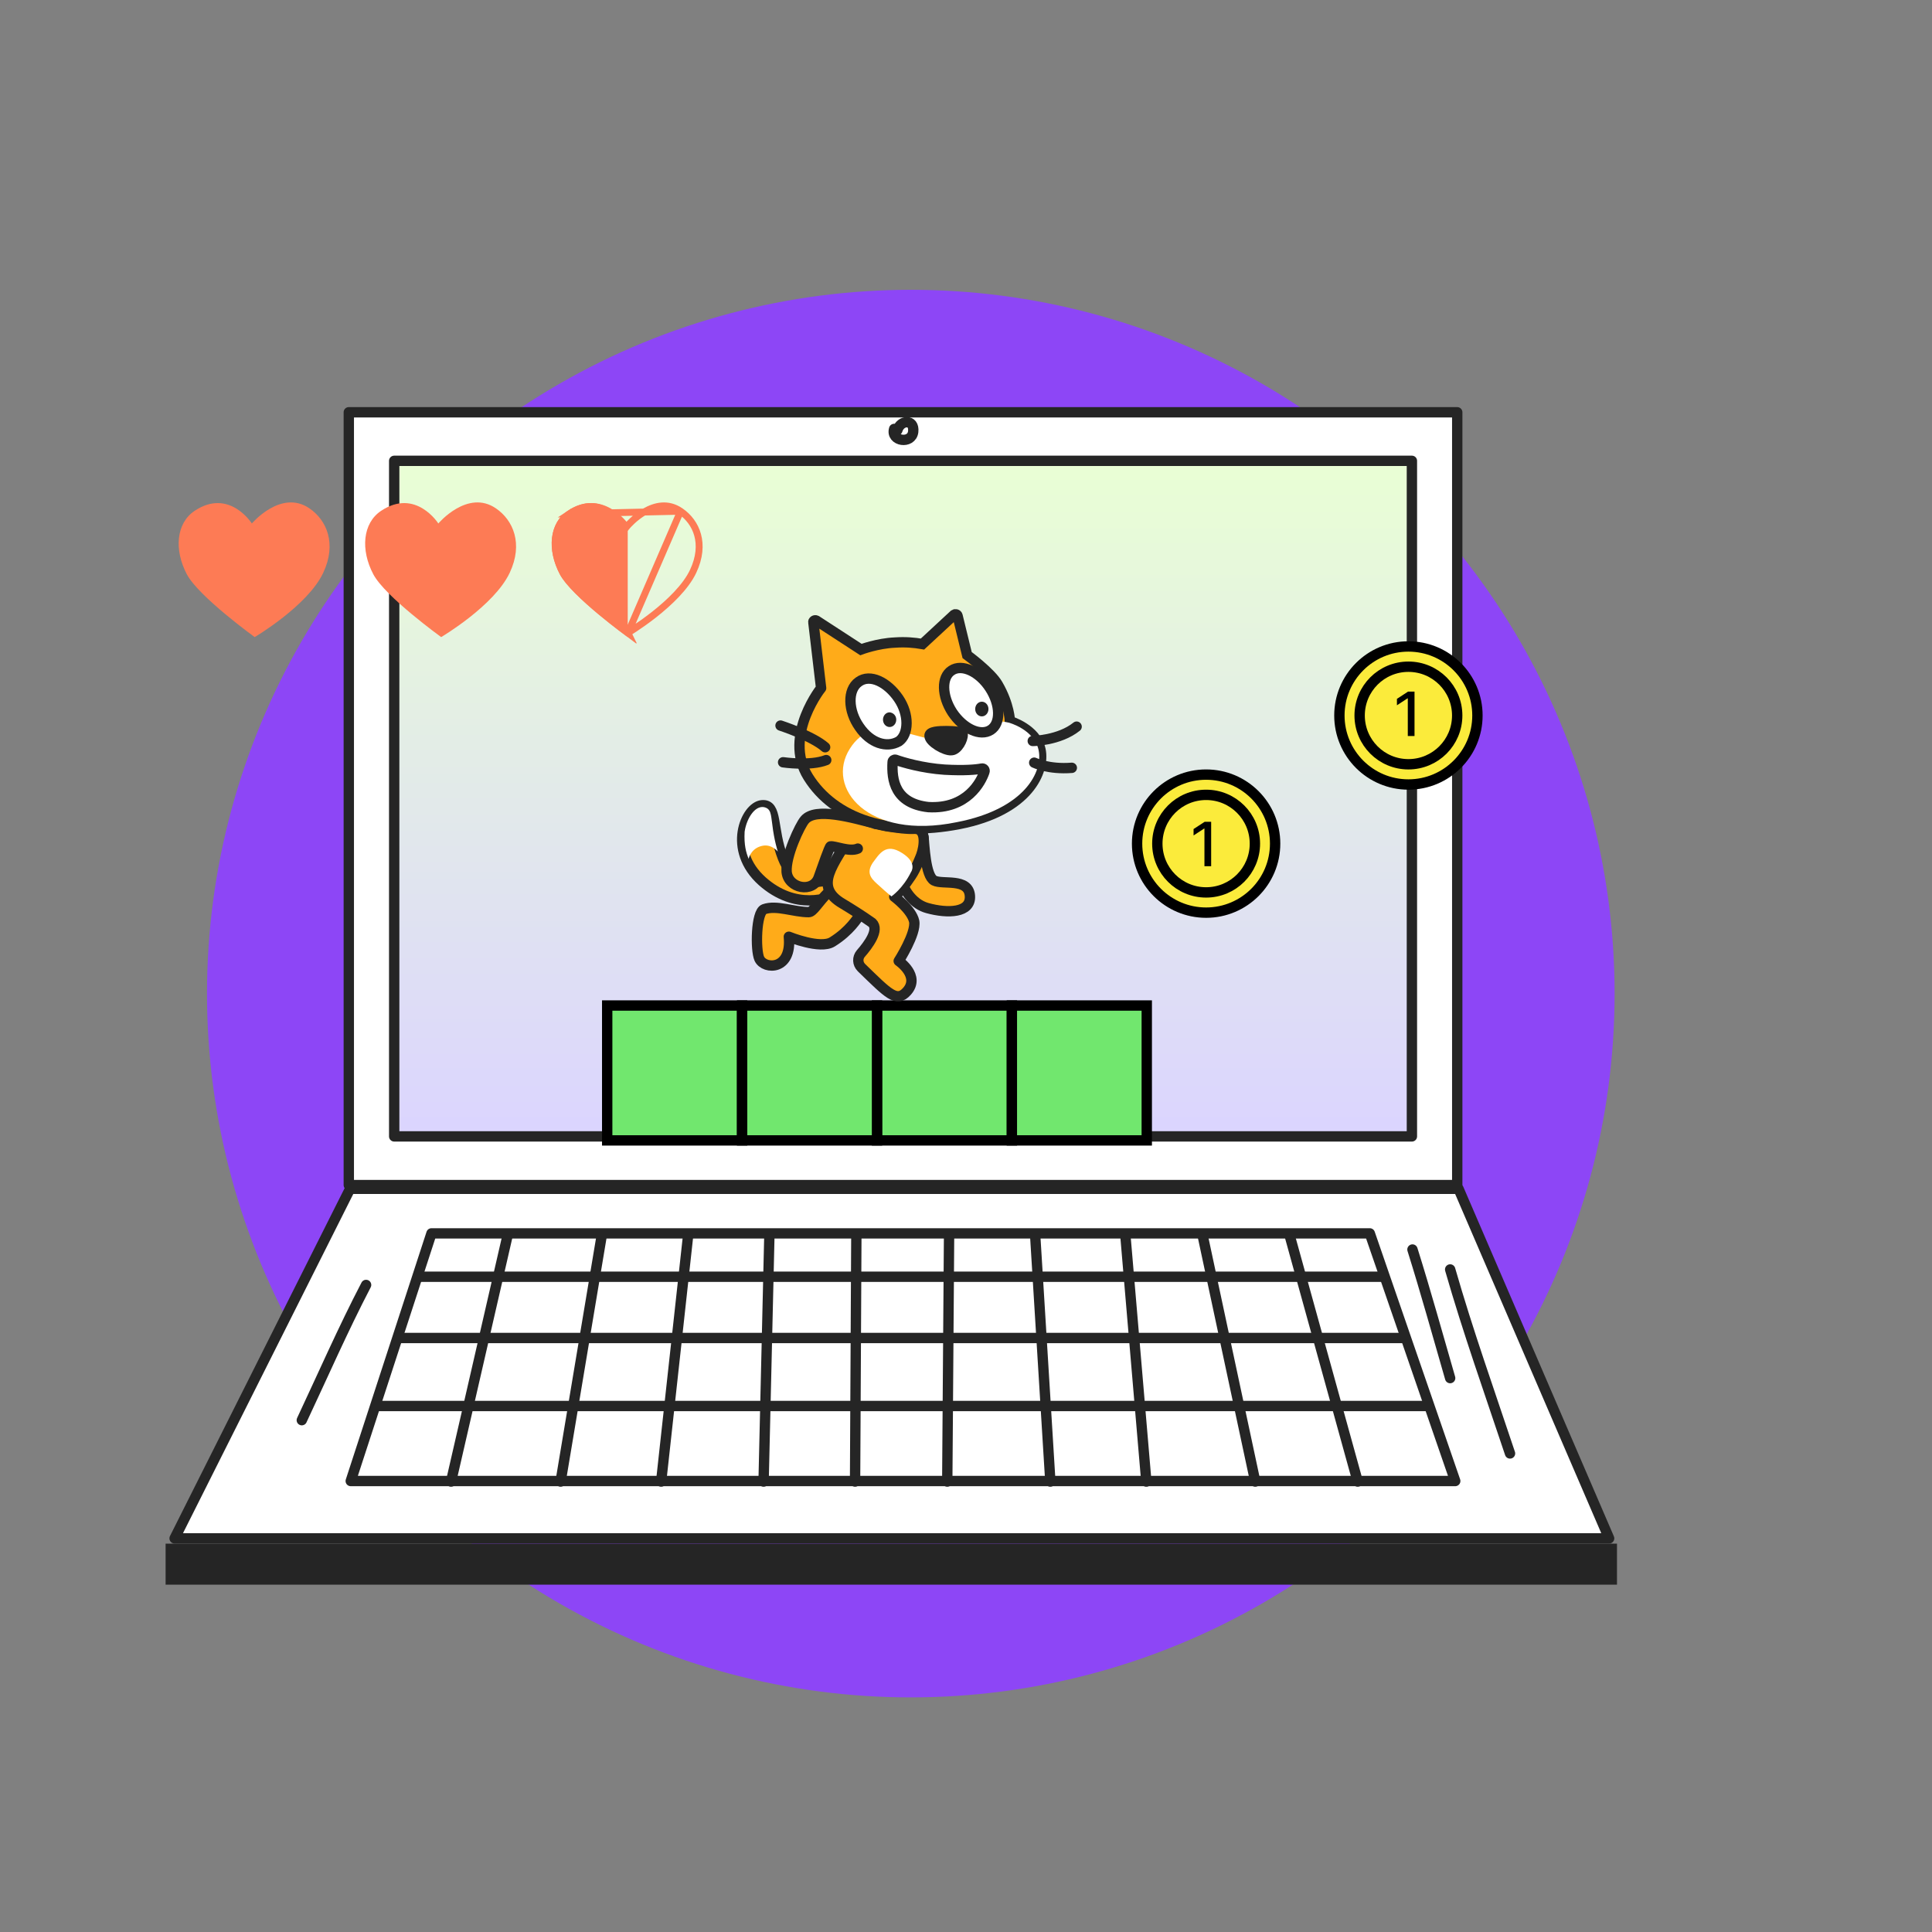 <svg width="280" height="280" viewBox="0 0 280 280" fill="none" xmlns="http://www.w3.org/2000/svg">
<rect x="0" y="0" width="280" height="280" fill="#808080" stroke="none"/>
<circle cx="132" cy="144" r="102" fill="#8D46F6"/>
<rect x="50.551" y="59.75" width="160.642" height="111.999" fill="white" stroke="#252525" stroke-width="1.5" stroke-linejoin="round"/>
<rect x="57.129" y="66.788" width="147.495" height="97.907" fill="url(#paint0_linear_2533_10213)" stroke="#252525" stroke-width="1.5" stroke-linejoin="round"/>
<path d="M44.852 73.679C47.336 75.378 48.837 78.776 46.849 83.006C44.6 87.799 36.912 92.332 36.912 92.332C36.912 92.332 28.789 86.46 27.081 83.235C25.203 79.682 25.536 75.812 28.209 74.032C33.229 70.696 36.501 75.868 36.501 75.868C36.501 75.868 40.732 70.851 44.852 73.679Z" fill="#FD7B55"/>
<g clip-path="url(#clip0_2533_10213)">
<path d="M71.878 73.679C74.362 75.378 75.863 78.776 73.874 83.006C71.625 87.799 63.937 92.332 63.937 92.332C63.937 92.332 55.814 86.46 54.106 83.235C52.229 79.682 52.561 75.812 55.234 74.032C60.254 70.696 63.527 75.868 63.527 75.868C63.527 75.868 67.758 70.851 71.878 73.679Z" fill="#FD7B55"/>
</g>
<g clip-path="url(#clip1_2533_10213)">
<path d="M81.144 83.235C82.852 86.46 90.975 92.333 90.975 92.333V75.843C90.975 75.843 87.291 70.696 82.271 74.032C79.599 75.812 79.266 79.682 81.144 83.235Z" fill="#FD7B55"/>
<path d="M98.631 74.092L98.63 74.092C96.796 72.833 94.933 73.293 93.441 74.148C92.697 74.574 92.07 75.087 91.627 75.496C91.406 75.7 91.233 75.877 91.116 76.001C91.058 76.063 91.013 76.112 90.984 76.145C90.97 76.161 90.959 76.174 90.952 76.181L90.945 76.19L90.944 76.191L90.944 76.191L90.944 76.192L90.504 76.713L90.14 76.137L90.14 76.137L90.139 76.136L90.139 76.136L90.139 76.136L90.134 76.128C90.129 76.121 90.121 76.109 90.11 76.093C90.088 76.06 90.054 76.011 90.009 75.95C89.917 75.825 89.779 75.648 89.599 75.445C89.235 75.037 88.707 74.532 88.039 74.127C87.373 73.724 86.579 73.426 85.675 73.412C84.775 73.398 83.727 73.665 82.546 74.45L98.631 74.092ZM98.631 74.092C99.784 74.881 100.703 76.06 101.106 77.527C101.508 78.989 101.407 80.773 100.457 82.794L100.457 82.794C99.386 85.077 96.984 87.348 94.789 89.075C93.7 89.93 92.681 90.639 91.933 91.133C91.559 91.38 91.254 91.574 91.043 91.705C91.028 91.714 91.013 91.724 90.998 91.733M98.631 74.092L90.998 91.733M90.998 91.733C90.973 91.714 90.946 91.694 90.918 91.673C90.694 91.507 90.372 91.267 89.98 90.968C89.195 90.37 88.133 89.54 87.018 88.61C85.902 87.68 84.739 86.654 83.752 85.665C82.756 84.667 81.974 83.739 81.583 83.002C79.764 79.559 80.182 76.024 82.546 74.45L90.998 91.733Z" stroke="#FD7B55" stroke-miterlimit="10"/>
</g>
<circle cx="174.798" cy="122.264" r="10.003" fill="#FBEB3B" stroke="black" stroke-width="1.5"/>
<circle cx="174.799" cy="122.266" r="7.07" fill="#FBEB3B" stroke="black" stroke-width="1.5"/>
<path d="M175.53 119.103V125.534H174.557V120.076H174.519L172.98 121.081V120.151L174.585 119.103H175.53Z" fill="black"/>
<circle cx="204.118" cy="103.693" r="10.003" fill="#FBEB3B" stroke="black" stroke-width="1.5"/>
<circle cx="204.119" cy="103.695" r="7.07" fill="#FBEB3B" stroke="black" stroke-width="1.5"/>
<path d="M205.003 100.236V106.667H204.029V101.21H203.992L202.453 102.215V101.285L204.058 100.236H205.003Z" fill="black"/>
<rect x="88" y="145.727" width="19.55" height="19.55" fill="#71E76E" stroke="black" stroke-width="1.5"/>
<rect x="127.102" y="145.727" width="19.55" height="19.55" fill="#71E76E" stroke="black" stroke-width="1.5"/>
<rect x="107.553" y="145.727" width="19.55" height="19.55" fill="#71E76E" stroke="black" stroke-width="1.5"/>
<rect x="146.648" y="145.727" width="19.55" height="19.55" fill="#71E76E" stroke="black" stroke-width="1.5"/>
<path fill-rule="evenodd" clip-rule="evenodd" d="M113.472 124.37C111.815 120.218 112.724 116.492 110.426 116.705C108.074 116.918 105.349 123.146 110.479 127.723C115.235 131.928 120.098 130.384 122.022 129.267C123.892 128.096 122.449 127.457 122.129 127.031C121.808 126.605 115.823 130.384 113.472 124.37Z" fill="#FFAB19" stroke="#252525" stroke-width="1.5" stroke-linecap="round" stroke-linejoin="round"/>
<path fill-rule="evenodd" clip-rule="evenodd" d="M110.696 116.972C109.36 116.759 108.185 118.676 107.917 120.539C107.81 122.455 108.131 123.572 108.505 124.477C108.559 124.105 109.04 122.827 110.589 122.561C111.872 122.348 112.727 123.413 112.727 123.413C112.727 123.413 112.192 121.816 111.925 119.474C111.712 118.037 111.765 117.185 110.696 116.972Z" fill="white"/>
<path fill-rule="evenodd" clip-rule="evenodd" d="M124.639 132.565C124.265 133.044 123.196 134.907 120.631 136.504C118.867 137.622 114.325 135.759 114.325 135.759C114.806 140.656 110.798 140.549 110.05 138.953C109.462 137.675 109.569 132.193 110.745 131.767C112.561 131.128 115.02 132.193 117.211 132.193C117.852 132.193 118.547 130.809 120.043 129.318C121.112 128.254 122.501 126.284 124.746 127.668C126.669 128.893 125.654 131.128 124.639 132.565Z" fill="#FFAB19" stroke="#252525" stroke-width="1.5" stroke-linecap="round" stroke-linejoin="round"/>
<path fill-rule="evenodd" clip-rule="evenodd" d="M133.829 121.283C133.99 122.454 134.097 126.925 135.379 127.617C136.608 128.255 140.349 127.191 140.563 129.799C140.776 132.354 137.303 132.407 134.417 131.609C130.676 130.597 128.966 124.902 131.104 121.389C131.906 120.165 133.669 120.058 133.829 121.283Z" fill="#FFAB19" stroke="#252525" stroke-width="1.5" stroke-linecap="round" stroke-linejoin="round"/>
<path fill-rule="evenodd" clip-rule="evenodd" d="M129.604 129.961C130.246 129.482 131.208 128.205 132.063 126.927C132.757 125.916 133.505 123.946 133.505 123.946C133.986 122.616 134.307 120.061 132.544 120.114C131.368 120.167 130.299 120.008 128.482 119.741C125.276 119.103 124.635 118.464 123.352 120.859C120.947 125.277 117.741 128.417 122.123 130.972C123.192 131.611 124.902 132.676 126.398 133.74C127.467 134.752 125.864 136.934 124.741 138.211C124.26 138.797 124.26 139.648 124.848 140.234C128.749 144.013 129.925 145.344 131.421 143.694C133.452 141.458 130.246 139.276 130.246 139.276C130.246 139.276 132.811 135.284 132.49 133.527C132.116 131.824 129.604 129.961 129.604 129.961Z" fill="#FFAB19" stroke="#252525" stroke-width="1.5" stroke-linecap="round" stroke-linejoin="round"/>
<path fill-rule="evenodd" clip-rule="evenodd" d="M132.024 126.398C132.024 126.398 133.039 125.067 130.741 123.63C128.337 122.087 127.428 123.79 126.466 125.067C125.397 126.717 126.466 127.516 127.535 128.474C128.39 129.272 129.192 129.911 129.192 129.911C129.192 129.911 130.848 128.793 132.024 126.398Z" fill="white"/>
<path fill-rule="evenodd" clip-rule="evenodd" d="M124.317 122.985C123.141 123.518 120.95 122.56 120.362 122.666C120.202 122.719 119.24 125.487 118.652 127.137C117.851 129.479 114.217 128.787 114.003 126.339C113.843 124.05 115.927 119.632 116.621 118.834C118.171 116.971 123.44 118.465 126.96 119.396" fill="#FFAB19"/>
<path d="M124.317 122.985C123.141 123.518 120.95 122.56 120.362 122.666C120.202 122.719 119.24 125.487 118.652 127.137C117.851 129.479 114.217 128.787 114.003 126.339C113.843 124.05 115.927 119.632 116.621 118.834C118.171 116.971 123.44 118.465 126.96 119.396" stroke="#252525" stroke-width="1.5" stroke-linecap="round" stroke-linejoin="round"/>
<path fill-rule="evenodd" clip-rule="evenodd" d="M133.698 93.339C132.469 93.126 131.186 93.019 129.69 93.126C127.178 93.232 124.773 94.137 124.773 94.137L118.307 89.932C118.093 89.826 117.826 89.985 117.88 90.198L119.002 99.726C119.323 99.3 113.337 106.539 117.132 112.607C120.926 118.675 128.995 121.39 139.042 119.42C149.088 117.451 151.44 111.702 150.798 108.668C150.157 105.634 146.363 104.517 146.363 104.517C146.363 104.517 146.309 102.121 144.599 99.194C143.584 97.437 140.164 94.936 140.164 94.936L138.774 89.24C138.721 89.027 138.454 88.974 138.293 89.081L133.698 93.339Z" fill="#FFAB19" stroke="#252525" stroke-width="1.5"/>
<path fill-rule="evenodd" clip-rule="evenodd" d="M146.196 104.731C146.196 104.731 149.884 105.69 150.525 108.724C151.166 111.758 148.601 117.24 138.661 119.156C125.729 121.817 119.584 114.153 123.164 108.511C126.744 102.815 132.89 107.659 137.379 107.34C141.226 107.073 141.654 103.72 146.196 104.731Z" fill="white"/>
<path fill-rule="evenodd" clip-rule="evenodd" d="M129.365 110.426C129.365 110.213 129.579 110.054 129.792 110.107C130.808 110.48 133.694 111.331 136.9 111.544C139.786 111.704 141.496 111.544 142.297 111.384C142.564 111.331 142.778 111.597 142.671 111.863C142.19 113.301 140.16 117.293 134.549 116.973C129.686 116.441 129.205 113.034 129.365 110.426Z" fill="white" stroke="#252525" stroke-width="1.5" stroke-linecap="round" stroke-linejoin="round"/>
<path d="M149.674 107.388C149.674 107.388 153.521 107.335 156.033 105.312" stroke="#252525" stroke-width="1.5" stroke-linecap="round" stroke-linejoin="round"/>
<path d="M149.885 110.533C149.885 110.533 151.969 111.545 155.336 111.278" stroke="#252525" stroke-width="1.5" stroke-linecap="round" stroke-linejoin="round"/>
<path fill-rule="evenodd" clip-rule="evenodd" d="M137.169 105.955C138.291 105.955 139.467 106.062 139.52 106.434C139.573 107.179 138.772 108.67 137.917 108.723C136.955 108.829 134.71 107.499 134.71 106.647C134.657 106.008 136.1 105.955 137.169 105.955Z" fill="#252525" stroke="#252525" stroke-width="1.5" stroke-linecap="round" stroke-linejoin="round"/>
<path d="M113.119 105.155C113.119 105.155 117.715 106.646 119.585 108.296" stroke="#252525" stroke-width="1.5" stroke-linecap="round" stroke-linejoin="round"/>
<path d="M113.492 110.475C113.492 110.475 117.447 111.06 119.745 110.155" stroke="#252525" stroke-width="1.5" stroke-linecap="round" stroke-linejoin="round"/>
<path fill-rule="evenodd" clip-rule="evenodd" d="M143.47 99.728C145.019 102.123 145.073 104.838 143.576 105.796C142.08 106.754 139.622 105.636 138.019 103.241C136.469 100.846 136.416 98.131 137.912 97.173C139.408 96.162 141.92 97.333 143.47 99.728Z" fill="white" stroke="#252525" stroke-width="1.5" stroke-linecap="round" stroke-linejoin="round"/>
<path fill-rule="evenodd" clip-rule="evenodd" d="M143.256 102.76C143.256 103.345 142.828 103.824 142.294 103.824C141.76 103.824 141.332 103.345 141.332 102.76C141.332 102.174 141.76 101.695 142.294 101.695C142.828 101.695 143.256 102.174 143.256 102.76Z" fill="#252525"/>
<path fill-rule="evenodd" clip-rule="evenodd" d="M130.216 101.213C131.819 103.555 131.712 106.429 130.269 107.441C128.506 108.452 126.154 107.707 124.551 105.365C122.894 103.023 122.788 99.989 124.444 98.818C126.101 97.594 128.612 98.871 130.216 101.213Z" fill="white" stroke="#252525" stroke-width="1.5" stroke-linecap="round" stroke-linejoin="round"/>
<path fill-rule="evenodd" clip-rule="evenodd" d="M129.893 104.301C129.893 104.886 129.465 105.365 128.931 105.365C128.396 105.365 127.969 104.886 127.969 104.301C127.969 103.715 128.396 103.236 128.931 103.236C129.465 103.29 129.893 103.715 129.893 104.301Z" fill="#252525"/>
<path d="M25.305 222.951L50.738 172.288L211.381 172.288L233.206 222.951L25.305 222.951Z" fill="white" stroke="#252525" stroke-width="1.5" stroke-linejoin="round"/>
<path d="M234.346 229.661L24 229.661V223.719L234.346 223.719V229.661Z" fill="#252525"/>
<path d="M50.832 214.64L62.532 178.752L198.522 178.752L210.904 214.64L50.832 214.64Z" fill="white" stroke="#252525" stroke-width="1.5" stroke-linejoin="round"/>
<path d="M60.562 185.034L200.414 185.034" stroke="#252525" stroke-width="1.5" stroke-linecap="round"/>
<path d="M57.807 193.914L203.31 193.914" stroke="#252525" stroke-width="1.5" stroke-linecap="round"/>
<path d="M54.537 203.766L206.858 203.766" stroke="#252525" stroke-width="1.5" stroke-linecap="round"/>
<path d="M73.588 178.949L65.37 214.719" stroke="#252525" stroke-width="1.5" stroke-linecap="round"/>
<path d="M87.225 178.946L81.248 214.717" stroke="#252525" stroke-width="1.5" stroke-linecap="round"/>
<path d="M99.74 178.946L95.818 214.718" stroke="#252525" stroke-width="1.5" stroke-linecap="round"/>
<path d="M111.506 178.946L110.665 214.718" stroke="#252525" stroke-width="1.5" stroke-linecap="round"/>
<path d="M124.109 178.946L123.923 214.718" stroke="#252525" stroke-width="1.5" stroke-linecap="round"/>
<path d="M137.547 178.946L137.284 214.718" stroke="#252525" stroke-width="1.5" stroke-linecap="round"/>
<path d="M150.02 178.946L152.224 214.718" stroke="#252525" stroke-width="1.5" stroke-linecap="round"/>
<path d="M163.09 178.949L166.136 214.721" stroke="#252525" stroke-width="1.5" stroke-linecap="round"/>
<path d="M174.275 178.946L181.922 214.718" stroke="#252525" stroke-width="1.5" stroke-linecap="round"/>
<path d="M186.877 178.946L196.772 214.718" stroke="#252525" stroke-width="1.5" stroke-linecap="round"/>
<path d="M129.588 62.164C129.049 63.96 132.139 64.428 132.348 62.561C132.556 60.694 130.487 60.835 130.055 62.344" stroke="#252525" stroke-width="1.5" stroke-linecap="round"/>
<path d="M204.705 181.09C206.645 187.266 208.366 193.507 210.167 199.724" stroke="#252525" stroke-width="1.5" stroke-linecap="round"/>
<path d="M210.168 183.979C212.745 192.958 215.889 201.784 218.843 210.645" stroke="#252525" stroke-width="1.5" stroke-linecap="round"/>
<path d="M53.057 186.224C49.717 192.637 46.815 199.28 43.74 205.822" stroke="#252525" stroke-width="1.5" stroke-linecap="round"/>
<defs>
<linearGradient id="paint0_linear_2533_10213" x1="130.877" y1="66.038" x2="130.877" y2="165.446" gradientUnits="userSpaceOnUse">
<stop stop-color="#E9FFD4"/>
<stop offset="1" stop-color="#DBD4FF"/>
</linearGradient>
<clipPath id="clip0_2533_10213">
<rect width="23.168" height="21.237" fill="white" transform="translate(52.025 72)"/>
</clipPath>
<clipPath id="clip1_2533_10213">
<rect width="23.168" height="21.237" fill="white" transform="translate(79.061 72)"/>
</clipPath>
</defs>
</svg>
